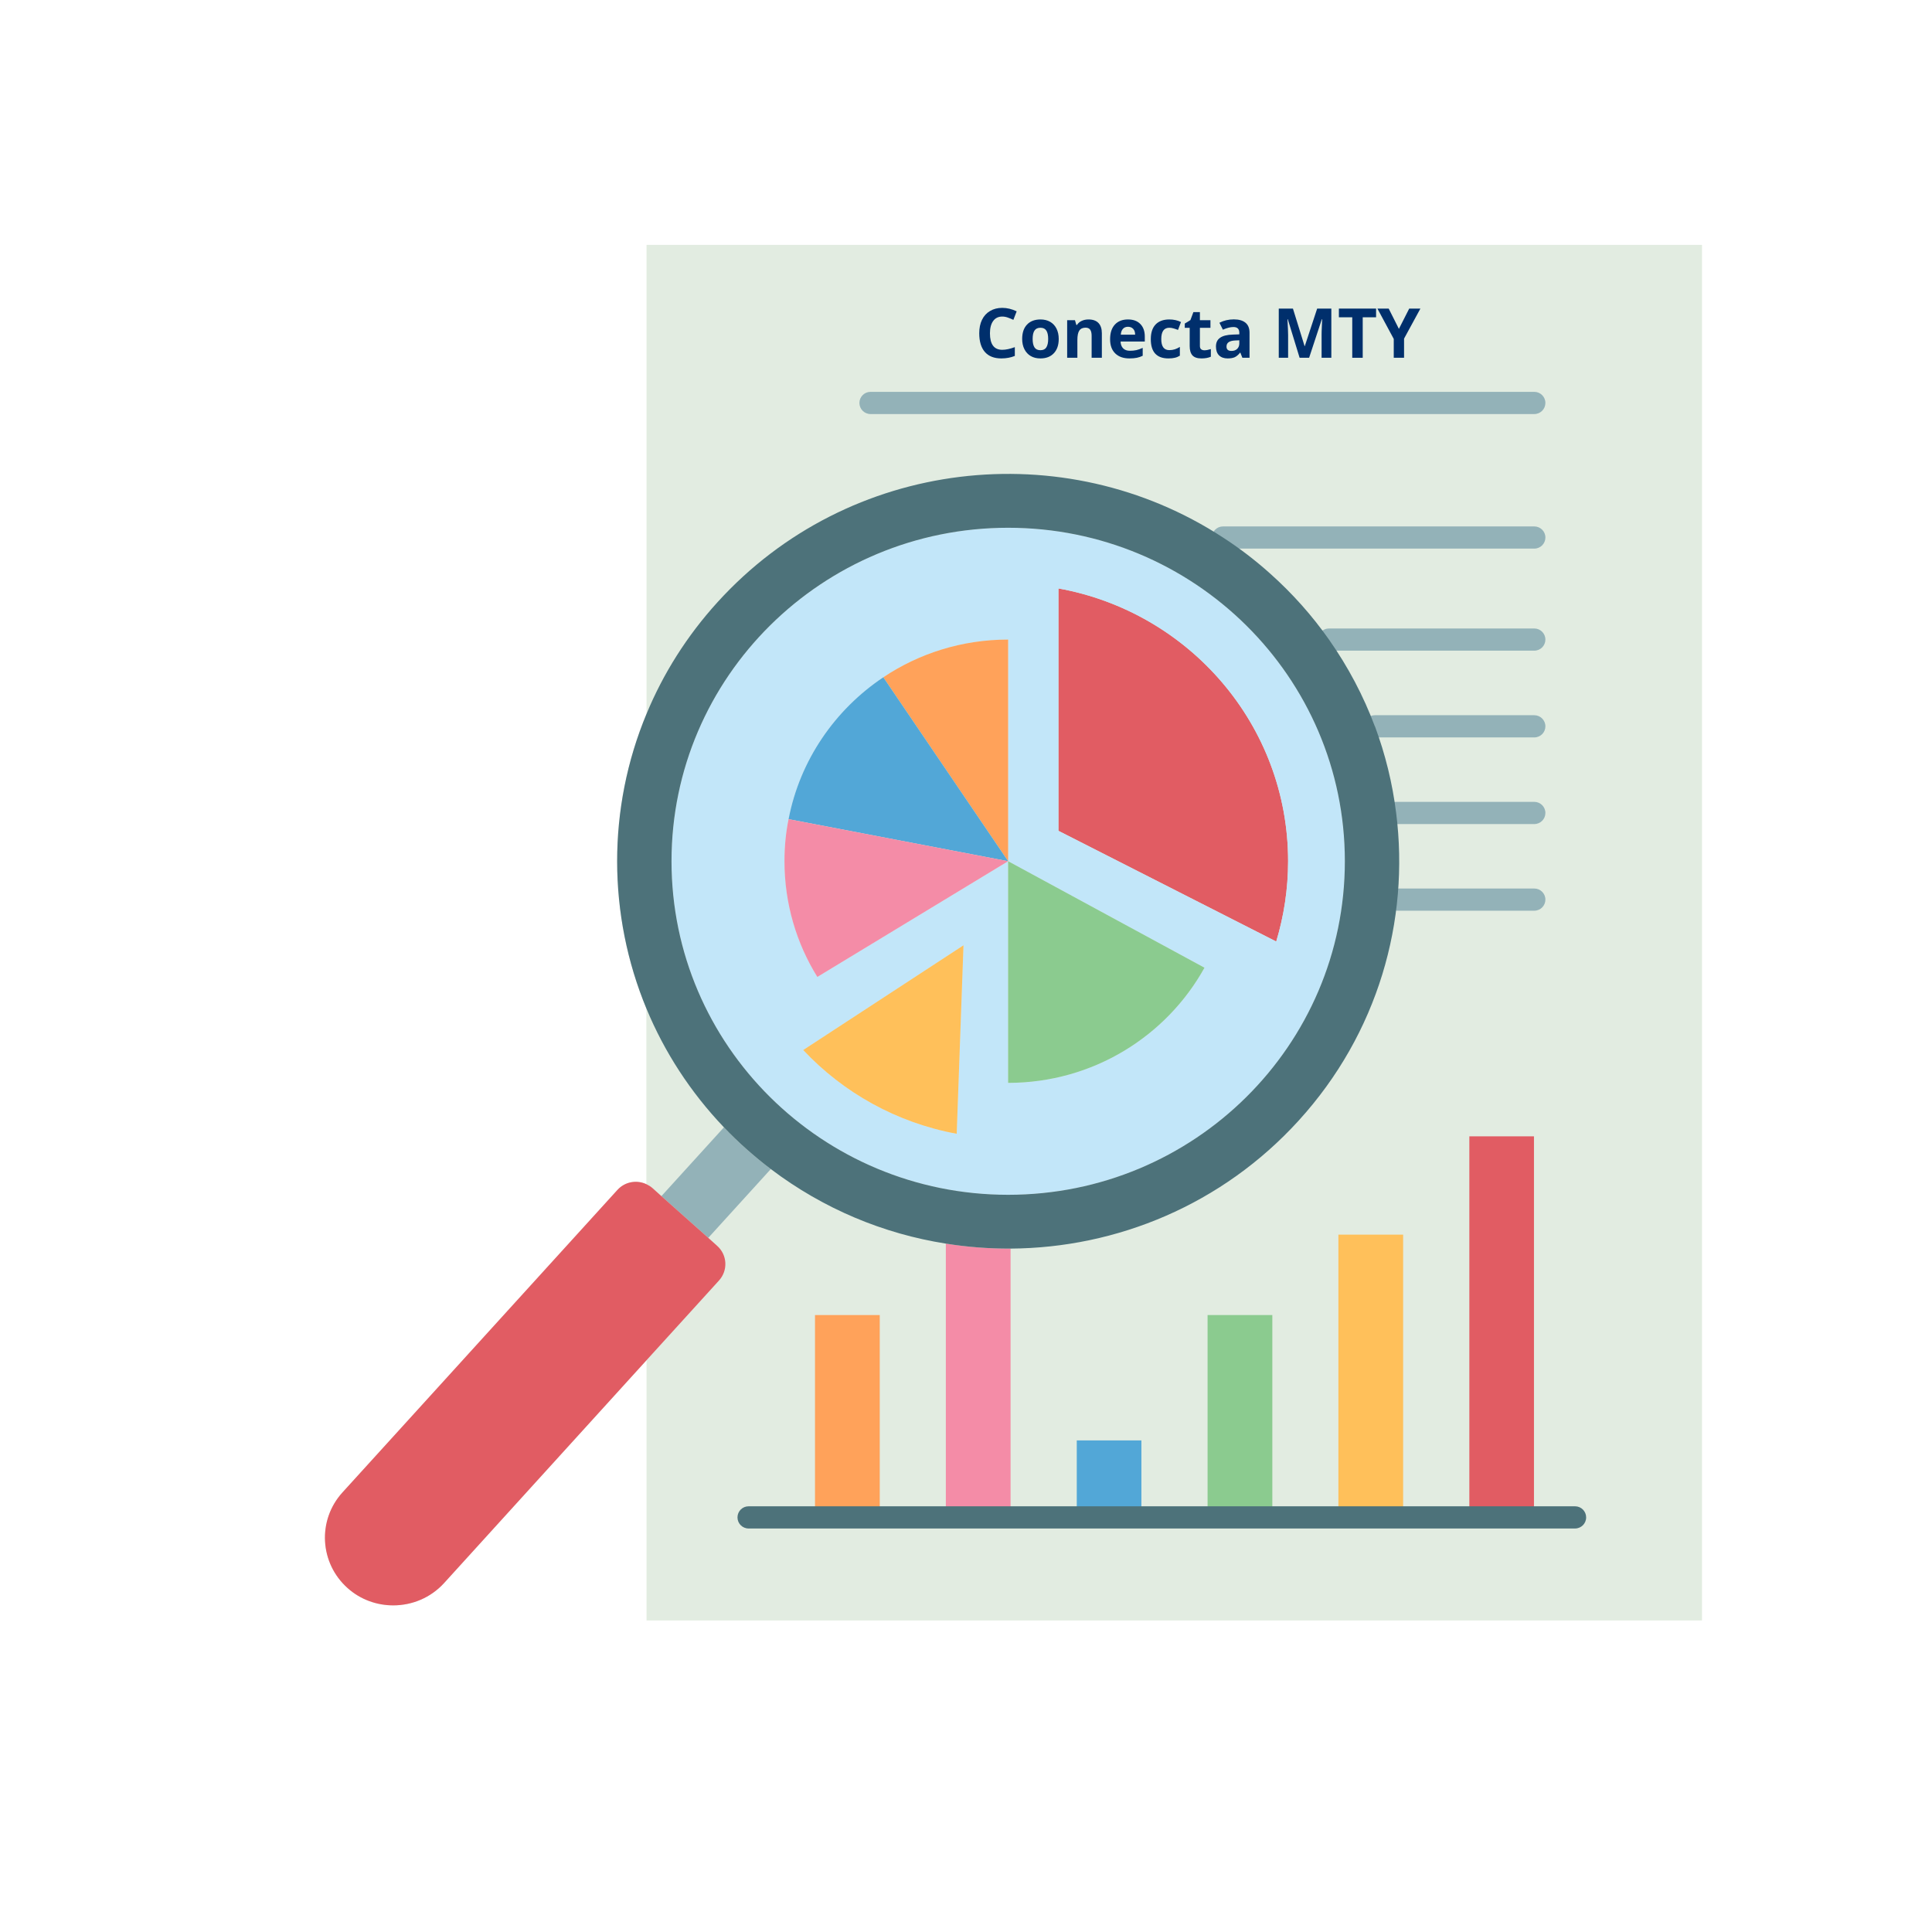 <svg version="1.2" preserveAspectRatio="xMidYMid meet" height="500" viewBox="0 0 375 375" zoomAndPan="magnify" width="500" xmlns:xlink="http://www.w3.org/1999/xlink" xmlns="http://www.w3.org/2000/svg"><defs><clipPath id="2f56db5b8a"><path d="M 63 47.527 L 330.586 47.527 L 330.586 314.527 L 63 314.527 Z M 63 47.527"></path></clipPath></defs><g id="959bd4ac37"><g clip-path="url(#2f56db5b8a)" clip-rule="nonzero"><path d="M 125.492 47.527 L 125.492 138.504 L 125.512 138.504 C 117.84 156.891 117.926 177.582 125.492 195.82 L 125.492 229.863 C 123.617 228.961 121.309 229.348 119.844 230.961 L 66.473 289.68 C 61.578 295.062 62.012 303.375 67.465 308.242 C 69.984 310.504 73.176 311.602 76.324 311.602 C 79.945 311.602 83.566 310.156 86.195 307.273 L 125.492 264.016 L 125.492 314.527 L 330.359 314.527 L 330.359 47.527 Z M 125.492 47.527" style="stroke:none;fill-rule:nonzero;fill:#e2ece1;fill-opacity:1;"></path></g><path d="M 140.516 218.816 L 128.379 232.168 L 126.656 230.617 C 126.289 230.293 125.902 230.059 125.492 229.863 L 125.492 195.82 C 128.941 204.133 133.965 211.949 140.516 218.816 Z M 140.516 218.816" style="stroke:none;fill-rule:nonzero;fill:#e2ece1;fill-opacity:1;"></path><path d="M 285.199 220.562 L 297.742 220.562 L 297.742 294.527 L 285.199 294.527 Z M 285.199 220.562" style="stroke:none;fill-rule:nonzero;fill:#e15c63;fill-opacity:1;"></path><path d="M 259.781 239.641 L 272.348 239.641 L 272.348 294.527 L 259.781 294.527 Z M 259.781 239.641" style="stroke:none;fill-rule:nonzero;fill:#ffc05a;fill-opacity:1;"></path><path d="M 250.02 167.16 C 250.02 172.59 249.199 177.82 247.715 182.75 L 205.441 161.262 L 205.441 114.215 C 230.793 118.777 250.02 140.742 250.02 167.16 Z M 250.02 167.16" style="stroke:none;fill-rule:nonzero;fill:#e15c63;fill-opacity:1;"></path><path d="M 234.391 255.25 L 246.957 255.25 L 246.957 294.527 L 234.391 294.527 Z M 234.391 255.25" style="stroke:none;fill-rule:nonzero;fill:#8bcb8f;fill-opacity:1;"></path><path d="M 153.062 159 C 152.523 161.648 152.266 164.363 152.266 167.16 C 152.266 175.387 154.594 183.098 158.645 189.621 L 195.676 167.164 L 195.676 210.184 C 212.125 210.184 226.414 201.141 233.789 187.832 L 195.676 167.164 L 195.676 124.141 C 186.711 124.141 178.367 126.832 171.449 131.461 C 162.051 137.75 155.262 147.566 153.062 159 Z M 195.676 102.438 C 231.785 102.438 261.035 131.418 261.035 167.16 C 261.035 202.926 231.785 231.91 195.676 231.91 C 159.594 231.91 130.34 202.926 130.34 167.16 C 130.34 131.418 159.594 102.438 195.676 102.438 Z M 247.715 182.75 C 249.199 177.82 250.02 172.59 250.02 167.16 C 250.02 140.742 230.793 118.777 205.441 114.215 L 205.441 161.262 Z M 185.695 220.066 L 187.012 183.484 L 155.906 203.809 C 163.668 212.078 174.016 217.914 185.695 220.066 Z M 185.695 220.066" style="stroke:none;fill-rule:nonzero;fill:#c2e6f9;fill-opacity:1;"></path><path d="M 195.676 167.16 L 233.789 187.832 C 226.414 201.141 212.125 210.184 195.676 210.184 Z M 195.676 167.16" style="stroke:none;fill-rule:nonzero;fill:#8bcb8f;fill-opacity:1;"></path><path d="M 209 279.582 L 221.543 279.582 L 221.543 294.527 L 209 294.527 Z M 209 279.582" style="stroke:none;fill-rule:nonzero;fill:#52a7d7;fill-opacity:1;"></path><path d="M 196.152 242.352 L 196.152 294.527 L 183.586 294.527 L 183.586 241.383 C 187.746 242.051 191.949 242.375 196.152 242.352 Z M 196.152 242.352" style="stroke:none;fill-rule:nonzero;fill:#f48ca7;fill-opacity:1;"></path><path d="M 195.676 124.141 L 195.676 167.16 L 171.449 131.461 C 178.367 126.832 186.711 124.141 195.676 124.141 Z M 195.676 124.141" style="stroke:none;fill-rule:nonzero;fill:#ffa25a;fill-opacity:1;"></path><path d="M 171.449 131.461 L 195.676 167.16 L 153.062 159 C 155.262 147.566 162.051 137.75 171.449 131.461 Z M 171.449 131.461" style="stroke:none;fill-rule:nonzero;fill:#52a7d7;fill-opacity:1;"></path><path d="M 195.676 167.16 L 158.645 189.621 C 154.594 183.098 152.266 175.387 152.266 167.164 C 152.266 164.363 152.523 161.648 153.062 159 Z M 195.676 167.16" style="stroke:none;fill-rule:nonzero;fill:#f48ca7;fill-opacity:1;"></path><path d="M 187.012 183.484 L 185.695 220.066 C 174.016 217.914 163.668 212.078 155.906 203.809 Z M 187.012 183.484" style="stroke:none;fill-rule:nonzero;fill:#ffc05a;fill-opacity:1;"></path><path d="M 158.191 255.25 L 170.758 255.25 L 170.758 294.527 L 158.191 294.527 Z M 158.191 255.25" style="stroke:none;fill-rule:nonzero;fill:#ffa25a;fill-opacity:1;"></path><path d="M 149.613 226.914 L 137.477 240.266 L 128.379 232.168 L 140.516 218.816 C 141.895 220.262 143.363 221.684 144.891 223.039 C 146.422 224.395 147.996 225.707 149.613 226.914 Z M 149.613 226.914" style="stroke:none;fill-rule:nonzero;fill:#93b2b8;fill-opacity:1;"></path><path d="M 139.199 241.816 C 141.184 243.582 141.336 246.594 139.547 248.555 L 125.492 264.016 L 86.195 307.273 C 83.566 310.156 79.945 311.602 76.324 311.602 C 73.176 311.602 69.984 310.504 67.465 308.242 C 62.012 303.375 61.578 295.062 66.473 289.68 L 119.844 230.961 C 121.309 229.348 123.617 228.961 125.492 229.863 C 125.902 230.059 126.289 230.293 126.656 230.617 L 128.379 232.168 L 137.477 240.266 Z M 139.199 241.816" style="stroke:none;fill-rule:nonzero;fill:#e15c63;fill-opacity:1;"></path><path d="M 305.719 292.371 L 145.301 292.371 C 144.109 292.371 143.145 293.336 143.145 294.527 C 143.145 295.715 144.109 296.68 145.301 296.68 L 305.719 296.68 C 306.906 296.68 307.871 295.715 307.871 294.527 C 307.871 293.336 306.91 292.371 305.719 292.371 Z M 305.719 292.371" style="stroke:none;fill-rule:nonzero;fill:#4d727a;fill-opacity:1;"></path><path d="M 297.805 80.367 L 168.969 80.367 C 167.777 80.367 166.812 79.402 166.812 78.211 C 166.812 77.023 167.777 76.059 168.969 76.059 L 297.805 76.059 C 298.996 76.059 299.961 77.023 299.961 78.211 C 299.961 79.402 299 80.367 297.805 80.367 Z M 297.805 80.367" style="stroke:none;fill-rule:nonzero;fill:#93b2b8;fill-opacity:1;"></path><path d="M 297.805 106.484 L 237.387 106.484 C 236.195 106.484 235.23 105.52 235.23 104.332 C 235.23 103.141 236.195 102.18 237.387 102.18 L 297.805 102.18 C 298.996 102.18 299.961 103.141 299.961 104.332 C 299.961 105.52 299 106.484 297.805 106.484 Z M 297.805 106.484" style="stroke:none;fill-rule:nonzero;fill:#93b2b8;fill-opacity:1;"></path><path d="M 297.805 126.293 L 257.949 126.293 C 256.762 126.293 255.793 125.328 255.793 124.141 C 255.793 122.953 256.762 121.988 257.949 121.988 L 297.805 121.988 C 298.996 121.988 299.961 122.953 299.961 124.141 C 299.961 125.328 299 126.293 297.805 126.293 Z M 297.805 126.293" style="stroke:none;fill-rule:nonzero;fill:#93b2b8;fill-opacity:1;"></path><path d="M 297.805 143.133 L 266.875 143.133 C 265.684 143.133 264.707 142.168 264.707 140.98 C 264.707 139.789 265.664 138.824 266.852 138.824 L 297.805 138.824 C 298.996 138.824 299.961 139.789 299.961 140.98 C 299.961 142.168 299 143.133 297.805 143.133 Z M 297.805 143.133" style="stroke:none;fill-rule:nonzero;fill:#93b2b8;fill-opacity:1;"></path><path d="M 297.805 159.949 L 270.992 159.949 C 269.801 159.949 268.836 158.984 268.836 157.797 C 268.836 156.605 269.801 155.641 270.992 155.641 L 297.805 155.641 C 298.996 155.641 299.961 156.605 299.961 157.797 C 299.961 158.984 299 159.949 297.805 159.949 Z M 297.805 159.949" style="stroke:none;fill-rule:nonzero;fill:#93b2b8;fill-opacity:1;"></path><path d="M 297.805 176.766 L 271.227 176.766 C 270.039 176.766 269.074 175.801 269.074 174.613 C 269.074 173.422 270.039 172.461 271.227 172.461 L 297.805 172.461 C 298.996 172.461 299.961 173.422 299.961 174.613 C 299.961 175.801 299 176.766 297.805 176.766 Z M 297.805 176.766" style="stroke:none;fill-rule:nonzero;fill:#93b2b8;fill-opacity:1;"></path><path d="M 270.992 157.797 C 273.645 178.703 267.457 200.602 252.09 217.484 C 237.215 233.848 216.758 242.223 196.152 242.352 C 191.949 242.375 187.746 242.051 183.586 241.383 C 171.535 239.488 159.852 234.664 149.613 226.914 C 147.996 225.707 146.422 224.395 144.891 223.039 C 143.363 221.684 141.895 220.262 140.516 218.816 C 133.965 211.949 128.941 204.133 125.492 195.82 C 117.926 177.582 117.84 156.891 125.512 138.504 C 128.727 130.75 133.316 123.43 139.289 116.863 C 164.723 88.871 206.562 84.219 237.387 104.332 C 240.555 106.375 243.598 108.703 246.484 111.285 C 250.883 115.203 254.719 119.531 257.953 124.141 C 261.68 129.438 264.656 135.102 266.855 140.98 L 266.875 140.98 C 268.902 146.426 270.281 152.066 270.992 157.797 Z M 261.035 167.16 C 261.035 131.418 231.785 102.438 195.676 102.438 C 159.594 102.438 130.34 131.418 130.34 167.16 C 130.34 202.926 159.594 231.91 195.676 231.91 C 231.785 231.91 261.035 202.926 261.035 167.16 Z M 261.035 167.16" style="stroke:none;fill-rule:nonzero;fill:#4d727a;fill-opacity:1;"></path><g style="fill:#002f6c;fill-opacity:1;"><g transform="translate(189.289, 69.444)"><path d="M 5.25 -8 C 4.488 -8 3.898 -7.711 3.484 -7.141 C 3.066 -6.566 2.859 -5.77 2.859 -4.75 C 2.859 -2.613 3.656 -1.547 5.25 -1.547 C 5.926 -1.547 6.738 -1.719 7.688 -2.062 L 7.688 -0.359 C 6.906 -0.035 6.031 0.125 5.062 0.125 C 3.676 0.125 2.613 -0.289 1.875 -1.125 C 1.145 -1.969 0.781 -3.18 0.781 -4.766 C 0.781 -5.754 0.957 -6.617 1.312 -7.359 C 1.676 -8.109 2.195 -8.68 2.875 -9.078 C 3.551 -9.484 4.344 -9.688 5.25 -9.688 C 6.176 -9.688 7.109 -9.461 8.047 -9.016 L 7.406 -7.359 C 7.039 -7.535 6.676 -7.688 6.312 -7.812 C 5.957 -7.938 5.602 -8 5.25 -8 Z M 5.25 -8" style="stroke:none"></path></g></g><g style="fill:#002f6c;fill-opacity:1;"><g transform="translate(197.81, 69.444)"><path d="M 2.625 -3.656 C 2.625 -2.938 2.742 -2.391 2.984 -2.016 C 3.223 -1.648 3.609 -1.469 4.141 -1.469 C 4.672 -1.469 5.051 -1.648 5.281 -2.016 C 5.52 -2.391 5.641 -2.938 5.641 -3.656 C 5.641 -4.383 5.52 -4.926 5.281 -5.281 C 5.051 -5.645 4.672 -5.828 4.141 -5.828 C 3.609 -5.828 3.223 -5.645 2.984 -5.281 C 2.742 -4.926 2.625 -4.383 2.625 -3.656 Z M 7.688 -3.656 C 7.688 -2.469 7.367 -1.539 6.734 -0.875 C 6.109 -0.207 5.238 0.125 4.125 0.125 C 3.414 0.125 2.797 -0.023 2.266 -0.328 C 1.734 -0.641 1.32 -1.082 1.031 -1.656 C 0.738 -2.227 0.594 -2.895 0.594 -3.656 C 0.594 -4.852 0.906 -5.781 1.531 -6.438 C 2.156 -7.102 3.031 -7.438 4.156 -7.438 C 4.863 -7.438 5.484 -7.285 6.016 -6.984 C 6.547 -6.68 6.957 -6.242 7.25 -5.672 C 7.539 -5.098 7.688 -4.426 7.688 -3.656 Z M 7.688 -3.656" style="stroke:none"></path></g></g><g style="fill:#002f6c;fill-opacity:1;"><g transform="translate(206.088, 69.444)"><path d="M 7.781 0 L 5.797 0 L 5.797 -4.266 C 5.797 -4.797 5.703 -5.191 5.516 -5.453 C 5.328 -5.711 5.031 -5.844 4.625 -5.844 C 4.062 -5.844 3.656 -5.656 3.406 -5.281 C 3.156 -4.914 3.031 -4.301 3.031 -3.438 L 3.031 0 L 1.047 0 L 1.047 -7.297 L 2.562 -7.297 L 2.828 -6.375 L 2.953 -6.375 C 3.172 -6.719 3.473 -6.977 3.859 -7.156 C 4.254 -7.344 4.695 -7.438 5.188 -7.438 C 6.039 -7.438 6.688 -7.207 7.125 -6.75 C 7.562 -6.289 7.781 -5.629 7.781 -4.766 Z M 7.781 0" style="stroke:none"></path></g></g><g style="fill:#002f6c;fill-opacity:1;"><g transform="translate(214.876, 69.444)"><path d="M 4.062 -6.016 C 3.645 -6.016 3.316 -5.879 3.078 -5.609 C 2.836 -5.348 2.703 -4.973 2.672 -4.484 L 5.453 -4.484 C 5.453 -4.973 5.328 -5.348 5.078 -5.609 C 4.828 -5.879 4.488 -6.016 4.062 -6.016 Z M 4.344 0.125 C 3.176 0.125 2.258 -0.195 1.594 -0.844 C 0.926 -1.488 0.594 -2.406 0.594 -3.594 C 0.594 -4.82 0.898 -5.77 1.516 -6.438 C 2.129 -7.102 2.977 -7.438 4.062 -7.438 C 5.094 -7.438 5.895 -7.141 6.469 -6.547 C 7.039 -5.961 7.328 -5.156 7.328 -4.125 L 7.328 -3.156 L 2.625 -3.156 C 2.645 -2.594 2.812 -2.148 3.125 -1.828 C 3.438 -1.516 3.875 -1.359 4.438 -1.359 C 4.875 -1.359 5.289 -1.398 5.688 -1.484 C 6.082 -1.578 6.492 -1.723 6.922 -1.922 L 6.922 -0.391 C 6.566 -0.211 6.191 -0.082 5.797 0 C 5.398 0.082 4.914 0.125 4.344 0.125 Z M 4.344 0.125" style="stroke:none"></path></g></g><g style="fill:#002f6c;fill-opacity:1;"><g transform="translate(222.776, 69.444)"><path d="M 4.016 0.125 C 1.734 0.125 0.594 -1.117 0.594 -3.609 C 0.594 -4.848 0.898 -5.797 1.516 -6.453 C 2.141 -7.109 3.031 -7.438 4.188 -7.438 C 5.031 -7.438 5.785 -7.27 6.453 -6.938 L 5.875 -5.406 C 5.562 -5.531 5.27 -5.629 5 -5.703 C 4.727 -5.785 4.457 -5.828 4.188 -5.828 C 3.145 -5.828 2.625 -5.094 2.625 -3.625 C 2.625 -2.195 3.145 -1.484 4.188 -1.484 C 4.57 -1.484 4.926 -1.535 5.25 -1.641 C 5.57 -1.742 5.898 -1.898 6.234 -2.109 L 6.234 -0.406 C 5.91 -0.207 5.582 -0.07 5.25 0 C 4.926 0.082 4.516 0.125 4.016 0.125 Z M 4.016 0.125" style="stroke:none"></path></g></g><g style="fill:#002f6c;fill-opacity:1;"><g transform="translate(229.651, 69.444)"><path d="M 4.125 -1.453 C 4.469 -1.453 4.883 -1.531 5.375 -1.688 L 5.375 -0.203 C 4.875 0.016 4.266 0.125 3.547 0.125 C 2.742 0.125 2.16 -0.07 1.797 -0.469 C 1.441 -0.875 1.266 -1.477 1.266 -2.281 L 1.266 -5.812 L 0.312 -5.812 L 0.312 -6.641 L 1.406 -7.312 L 1.984 -8.859 L 3.25 -8.859 L 3.25 -7.297 L 5.297 -7.297 L 5.297 -5.812 L 3.25 -5.812 L 3.25 -2.281 C 3.25 -2 3.328 -1.789 3.484 -1.656 C 3.648 -1.52 3.863 -1.453 4.125 -1.453 Z M 4.125 -1.453" style="stroke:none"></path></g></g><g style="fill:#002f6c;fill-opacity:1;"><g transform="translate(235.455, 69.444)"><path d="M 5.688 0 L 5.297 -1 L 5.25 -1 C 4.906 -0.57 4.555 -0.273 4.203 -0.109 C 3.848 0.047 3.391 0.125 2.828 0.125 C 2.117 0.125 1.562 -0.07 1.156 -0.469 C 0.758 -0.875 0.562 -1.445 0.562 -2.188 C 0.562 -2.957 0.832 -3.523 1.375 -3.891 C 1.914 -4.266 2.734 -4.469 3.828 -4.5 L 5.094 -4.547 L 5.094 -4.859 C 5.094 -5.598 4.711 -5.969 3.953 -5.969 C 3.367 -5.969 2.688 -5.797 1.906 -5.453 L 1.234 -6.797 C 2.078 -7.234 3.008 -7.453 4.031 -7.453 C 5.008 -7.453 5.758 -7.238 6.281 -6.812 C 6.812 -6.383 7.078 -5.734 7.078 -4.859 L 7.078 0 Z M 5.094 -3.391 L 4.328 -3.359 C 3.742 -3.336 3.312 -3.227 3.031 -3.031 C 2.75 -2.844 2.609 -2.555 2.609 -2.172 C 2.609 -1.609 2.93 -1.328 3.578 -1.328 C 4.035 -1.328 4.398 -1.457 4.672 -1.719 C 4.953 -1.988 5.094 -2.344 5.094 -2.781 Z M 5.094 -3.391" style="stroke:none"></path></g></g><g style="fill:#002f6c;fill-opacity:1;"><g transform="translate(243.531, 69.444)"><path d="" style="stroke:none"></path></g></g><g style="fill:#002f6c;fill-opacity:1;"><g transform="translate(247.005, 69.444)"><path d="M 5.25 0 L 2.953 -7.484 L 2.891 -7.484 C 2.973 -5.961 3.016 -4.945 3.016 -4.438 L 3.016 0 L 1.203 0 L 1.203 -9.547 L 3.953 -9.547 L 6.219 -2.25 L 6.25 -2.25 L 8.656 -9.547 L 11.406 -9.547 L 11.406 0 L 9.516 0 L 9.516 -4.516 C 9.516 -4.734 9.52 -4.977 9.531 -5.25 C 9.539 -5.531 9.57 -6.273 9.625 -7.484 L 9.562 -7.484 L 7.094 0 Z M 5.25 0" style="stroke:none"></path></g></g><g style="fill:#002f6c;fill-opacity:1;"><g transform="translate(259.612, 69.444)"><path d="M 4.891 0 L 2.859 0 L 2.859 -7.859 L 0.266 -7.859 L 0.266 -9.547 L 7.484 -9.547 L 7.484 -7.859 L 4.891 -7.859 Z M 4.891 0" style="stroke:none"></path></g></g><g style="fill:#002f6c;fill-opacity:1;"><g transform="translate(267.355, 69.444)"><path d="M 4.172 -5.609 L 6.172 -9.547 L 8.344 -9.547 L 5.172 -3.719 L 5.172 0 L 3.172 0 L 3.172 -3.656 L 0 -9.547 L 2.188 -9.547 Z M 4.172 -5.609" style="stroke:none"></path></g></g></g></svg>